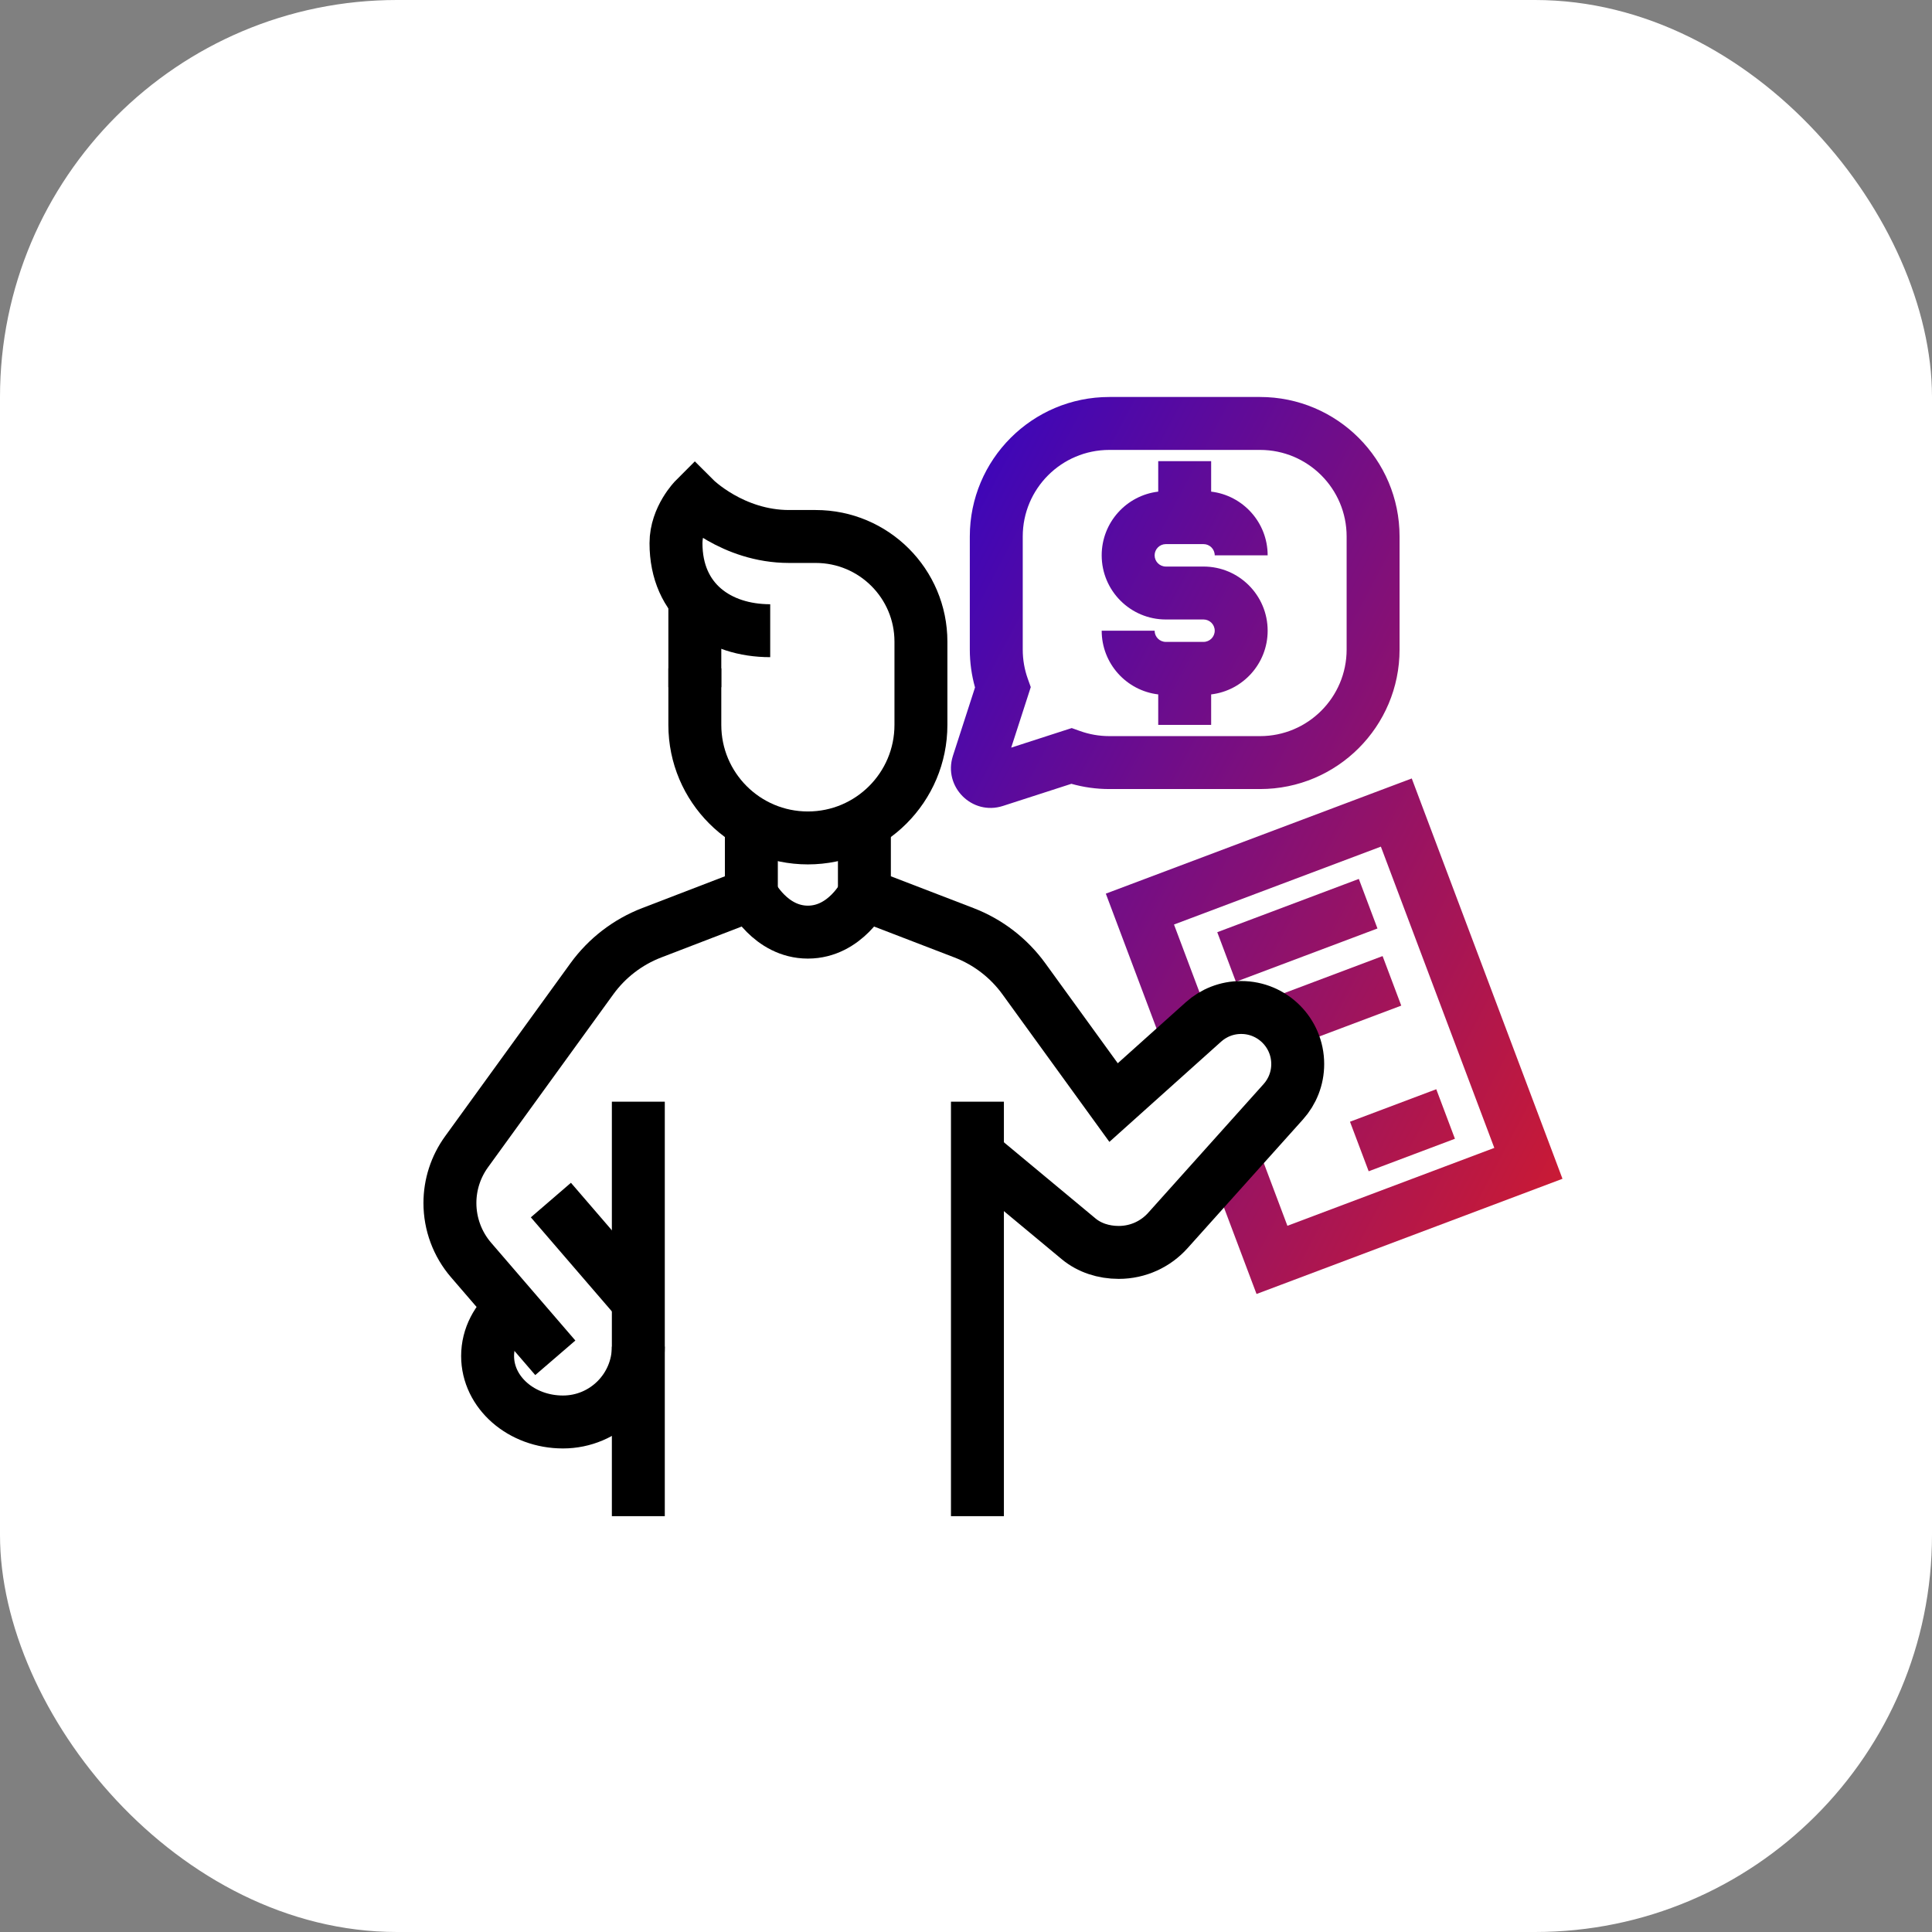 <?xml version="1.0" encoding="UTF-8"?> <svg xmlns="http://www.w3.org/2000/svg" width="73" height="73" viewBox="0 0 73 73" fill="none"><rect x="0" y="0" width="73" height="73" fill="#808080" stroke="none"/> <rect width="73" height="73" rx="15" fill="white"></rect> <path d="M24.119 41.627V57.288" stroke="black" stroke-width="2" stroke-miterlimit="10"></path> <path d="M36.932 41.627V57.288" stroke="black" stroke-width="2" stroke-miterlimit="10"></path> <path d="M20.982 51.304L17.801 47.611C17.284 47.012 17 46.247 17 45.456C17 44.76 17.22 44.083 17.629 43.519L22.364 36.983C22.934 36.197 23.719 35.593 24.626 35.244L28.39 33.797V31.09" stroke="black" stroke-width="2" stroke-miterlimit="10"></path> <path d="M24.119 49.179L20.815 45.344" stroke="black" stroke-width="2" stroke-miterlimit="10"></path> <path fill-rule="evenodd" clip-rule="evenodd" d="M38.644 20.271C38.644 18.465 40.109 17 41.916 17H47.61C49.417 17 50.882 18.465 50.882 20.271V24.542C50.882 26.349 49.417 27.814 47.61 27.814H41.916C41.529 27.814 41.157 27.746 40.815 27.624L40.495 27.51L40.171 27.614L38.208 28.249L38.843 26.286L38.947 25.962L38.833 25.642C38.711 25.3 38.644 24.931 38.644 24.542V20.271ZM41.916 15C39.004 15 36.644 17.361 36.644 20.271V24.542C36.644 25.038 36.713 25.519 36.841 25.975L36.005 28.561L36.005 28.562C35.631 29.722 36.725 30.831 37.896 30.452L37.896 30.452L40.482 29.616C40.939 29.745 41.42 29.814 41.916 29.814H47.61C50.521 29.814 52.882 27.453 52.882 24.542V20.271C52.882 17.36 50.521 15 47.61 15H41.916ZM43.763 18.576V17.424H45.763V18.576C46.965 18.719 47.898 19.743 47.898 20.983H45.898C45.898 20.75 45.708 20.559 45.475 20.559H44.051C43.817 20.559 43.627 20.75 43.627 20.983C43.627 21.217 43.817 21.407 44.051 21.407H45.475C46.813 21.407 47.898 22.492 47.898 23.831C47.898 25.071 46.965 26.095 45.763 26.238V27.39H43.763V26.238C42.56 26.095 41.627 25.072 41.627 23.831H43.627C43.627 24.064 43.817 24.254 44.051 24.254H45.475C45.708 24.254 45.898 24.064 45.898 23.831C45.898 23.597 45.708 23.407 45.475 23.407H44.051C42.713 23.407 41.627 22.321 41.627 20.983C41.627 19.742 42.56 18.719 43.763 18.576ZM53.695 30.35L53.343 29.414L52.407 29.766L42.718 33.414L41.783 33.766L42.135 34.702L43.942 39.505L45.814 38.8L44.359 34.933L52.176 31.99L56.462 43.373L48.644 46.316L47.54 43.383L45.668 44.088L47.125 47.957L47.478 48.893L48.413 48.541L58.103 44.892L59.038 44.54L58.686 43.604L53.695 30.35ZM51.715 44.256L54.974 43.028L54.269 41.156L51.009 42.384L51.715 44.256ZM45.994 35.223L51.343 33.21L52.047 35.082L46.698 37.095L45.994 35.223ZM52.241 36.125L48.015 37.716L48.719 39.588L52.946 37.997L52.241 36.125Z" fill="url(#paint0_linear_61_20)"></path> <path d="M19.344 49.404C18.778 49.858 18.424 50.511 18.424 51.237C18.424 52.614 19.699 53.729 21.271 53.729C22.844 53.729 24.119 52.454 24.119 50.881" stroke="black" stroke-width="2" stroke-miterlimit="10"></path> <path d="M36.932 43.63L40.757 46.81C41.164 47.148 41.701 47.322 42.271 47.322C43.008 47.322 43.671 47.003 44.127 46.494L48.489 41.629C48.828 41.251 49.034 40.752 49.034 40.204C49.034 39.024 48.077 38.068 46.898 38.068C46.35 38.068 45.851 38.274 45.473 38.613L42.076 41.66L38.687 36.984C38.117 36.198 37.332 35.594 36.425 35.245L32.661 33.797V31.09" stroke="black" stroke-width="2" stroke-miterlimit="10"></path> <path d="M26.254 25.966V22.655" stroke="black" stroke-width="2" stroke-miterlimit="10"></path> <path d="M29.102 23.831C27.166 23.831 25.542 22.718 25.542 20.523C25.542 19.559 26.254 18.847 26.254 18.847C26.254 18.847 27.678 20.271 29.814 20.271H30.822C33.017 20.271 34.797 22.051 34.797 24.245V27.39C34.797 29.748 32.884 31.661 30.525 31.661C28.166 31.661 26.254 29.748 26.254 27.39V25.254" stroke="black" stroke-width="2" stroke-miterlimit="10"></path> <path d="M32.661 33.796C32.661 33.796 31.949 35.22 30.526 35.22C29.102 35.22 28.39 33.796 28.39 33.796" stroke="black" stroke-width="2" stroke-miterlimit="10"></path> <defs> <linearGradient id="paint0_linear_61_20" x1="48.784" y1="-14.982" x2="84.211" y2="3.751" gradientUnits="userSpaceOnUse"> <stop stop-color="#2903CC"></stop> <stop offset="1" stop-color="#D71C28"></stop> </linearGradient> </defs> </svg> 